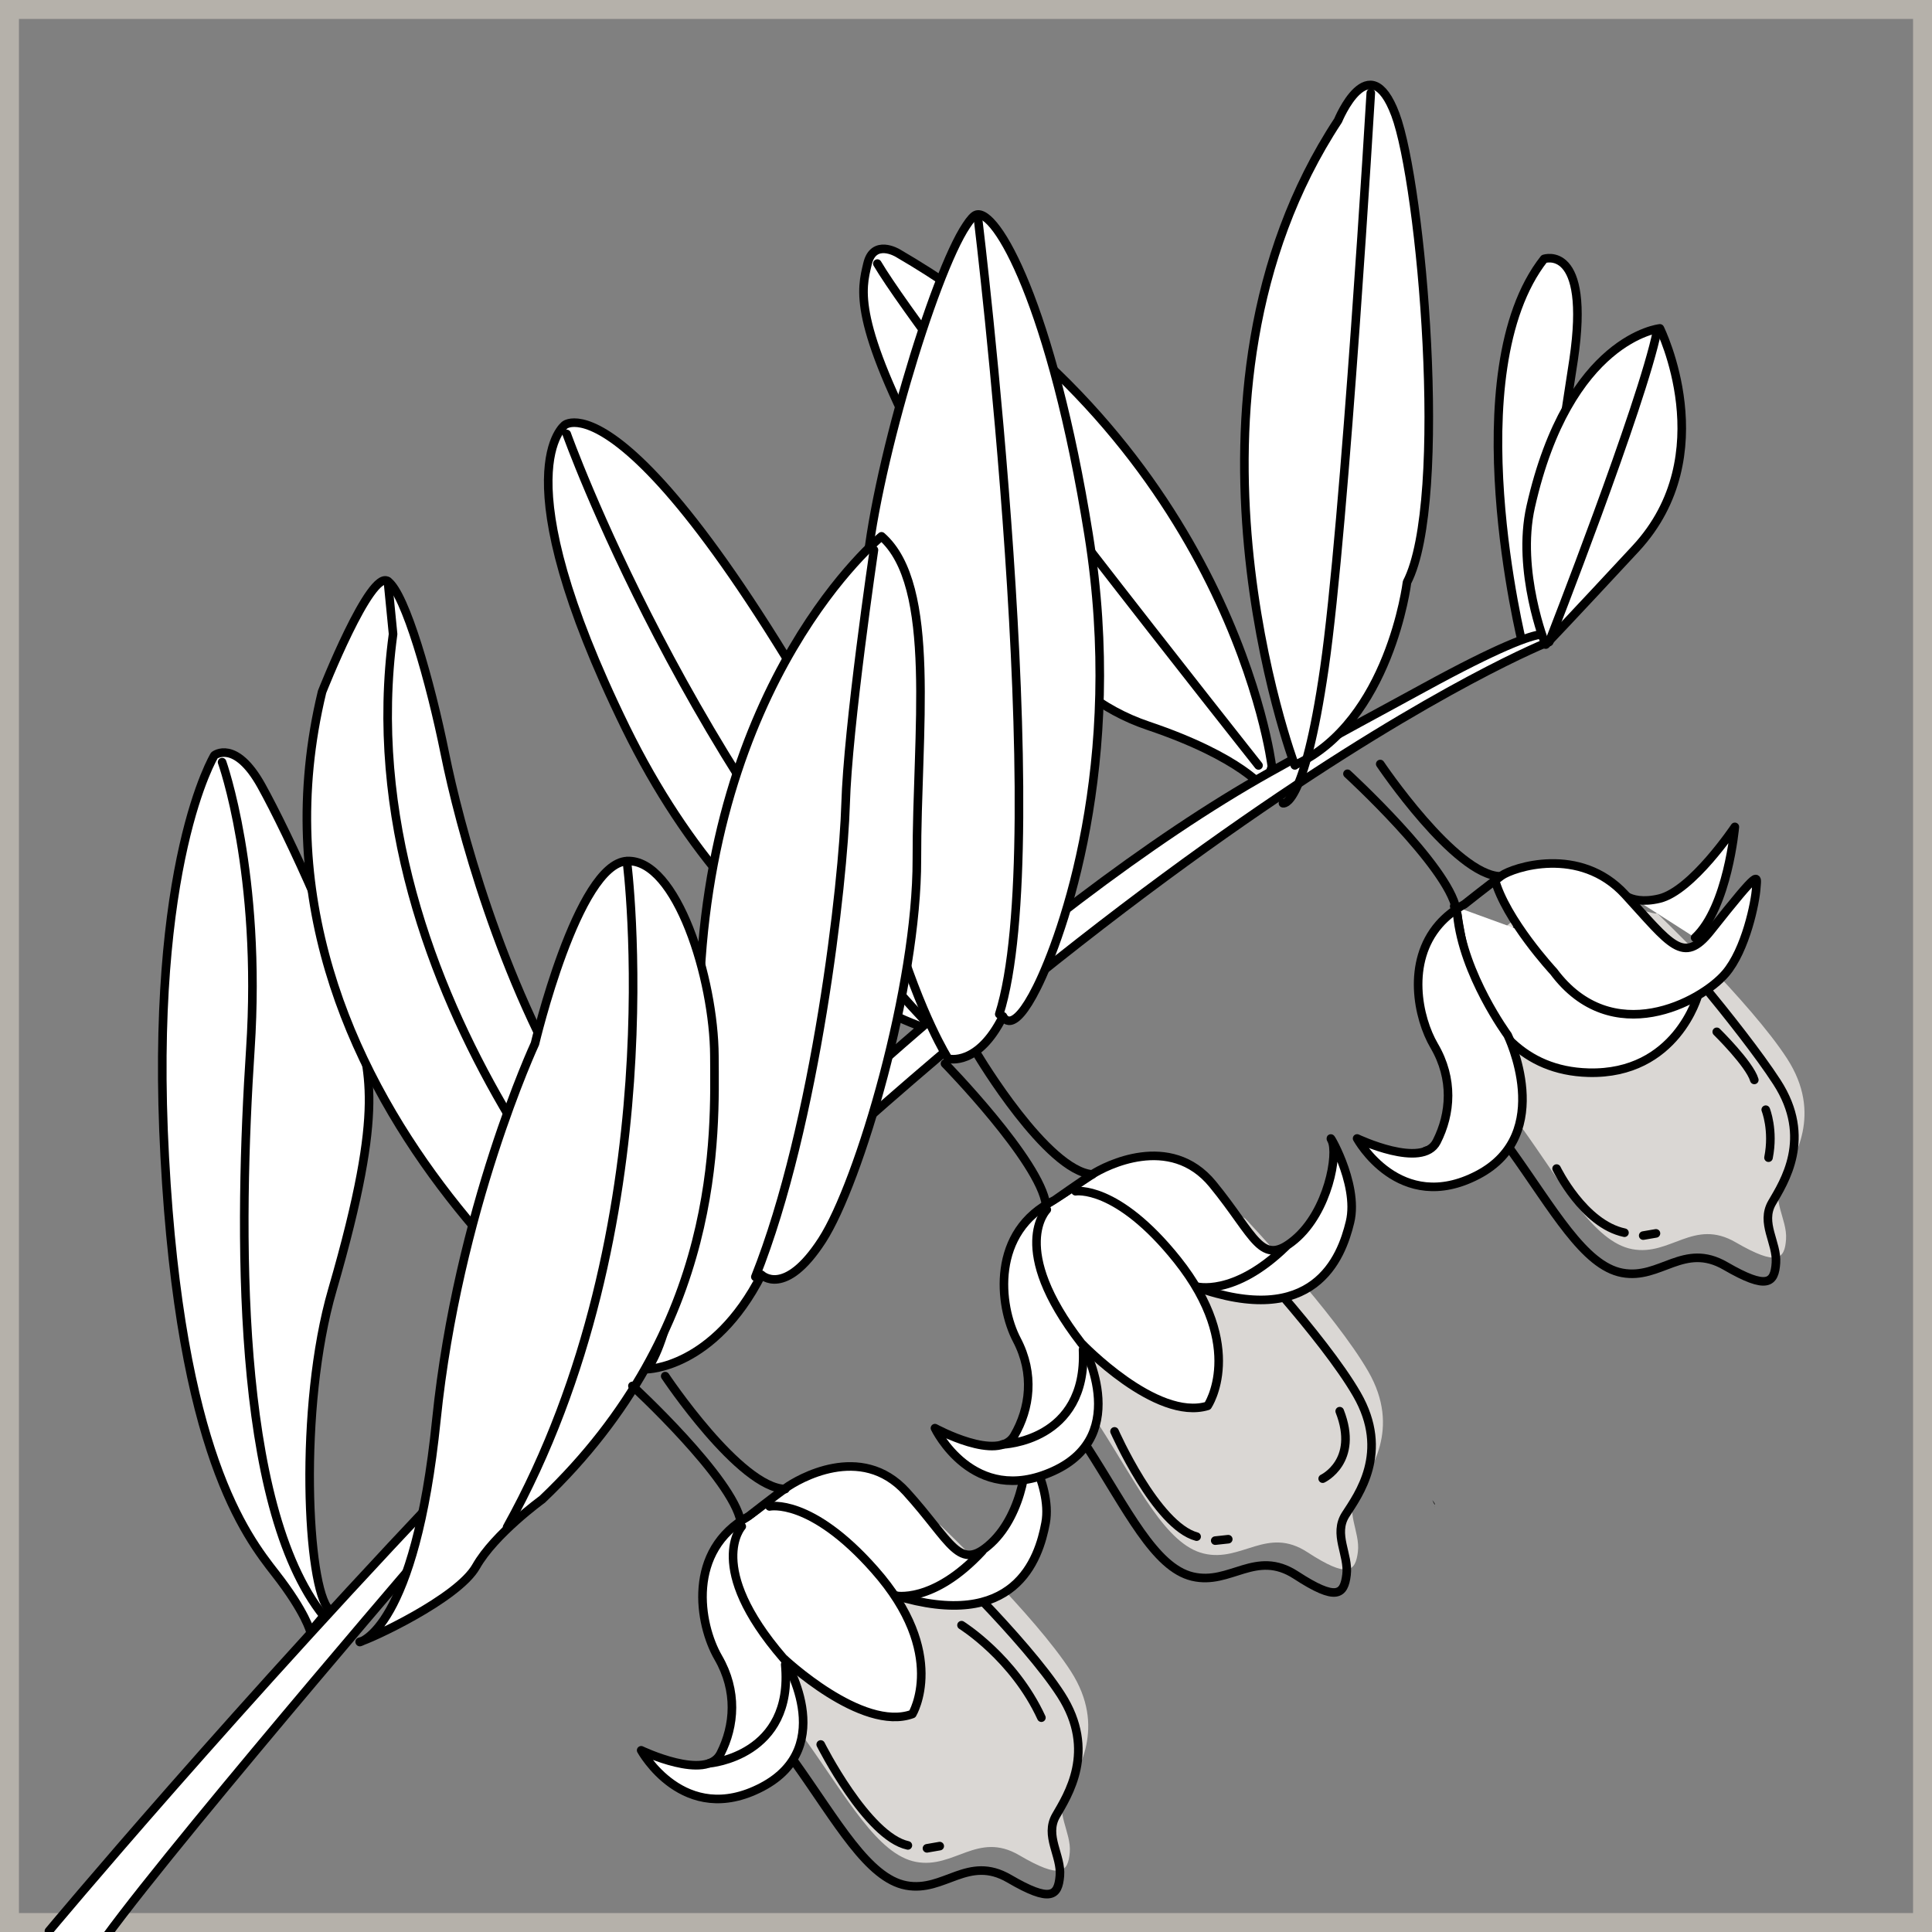 <?xml version="1.0" encoding="UTF-8"?> <svg xmlns="http://www.w3.org/2000/svg" width="90" height="90" viewBox="0 0 90 90" fill="none"><rect x="0" y="0" width="90" height="90" fill="#808080" stroke="none"/><g clip-path="url(#clip0_1422_57)"><rect x="0.441" y="0.441" width="89.118" height="89.118" stroke="#B5B1AA" stroke-width="0.882"></rect><g clip-path="url(#clip1_1422_57)"><path d="M55.979 60.894C55.979 60.894 55.89 60.901 55.846 60.904C55.873 60.758 55.89 60.619 55.892 60.46C55.926 60.606 55.961 60.751 55.979 60.894Z" fill="black"></path><path d="M66.853 70.187L66.851 70.205L66.843 70.195L66.853 70.187Z" fill="black"></path><path d="M66.836 70.106C66.793 70.03 66.766 69.957 66.723 69.881C66.761 69.929 66.807 69.988 66.835 70.044L66.838 70.089L66.836 70.106Z" fill="black"></path><path d="M70.928 30.025C70.928 30.025 67.77 17.36 71.929 12.061C71.929 12.061 74.108 11.317 73.305 16.757C72.494 22.187 71.317 28.514 72.096 29.834L70.928 30.025Z" fill="white" stroke="black" stroke-width="0.4" stroke-linecap="round" stroke-linejoin="round"></path><path d="M59.242 35.663C59.242 35.663 57.431 20.866 41.82 11.789C41.82 11.789 40.69 11.104 40.411 12.293C40.132 13.483 39.684 14.898 43.189 21.538C46.693 28.179 49.079 32.322 53.483 33.807C57.888 35.293 58.92 36.776 58.92 36.776L59.26 35.665L59.242 35.663Z" fill="white" stroke="black" stroke-width="0.4" stroke-linecap="round" stroke-linejoin="round"></path><path d="M14.46 76.016C14.46 76.016 14.238 75.107 12.839 73.314C11.44 71.522 8.414 67.644 7.676 53.921C6.929 40.206 9.988 35.186 9.988 35.186C9.988 35.186 10.963 34.425 12.174 36.6C13.385 38.775 16.205 44.82 16.643 47.41C17.081 50.001 18.056 51.23 15.483 60.089C13.892 65.563 14.308 73.971 15.328 74.978L14.46 76.016Z" fill="white" stroke="black" stroke-width="0.4" stroke-linecap="round" stroke-linejoin="round"></path><path d="M10.346 35.503C10.346 35.503 12.202 40.654 11.662 48.883C11.122 57.111 10.936 70.112 15.08 75.282" stroke="black" stroke-width="0.4" stroke-linecap="round" stroke-linejoin="round"></path><path d="M58.627 35.657C58.627 35.657 43.099 16.059 40.87 12.279" stroke="black" stroke-width="0.4" stroke-linecap="round" stroke-linejoin="round"></path><path d="M29.491 64.036C29.491 64.036 10.43 51.161 15.003 32.229C15.003 32.229 17.259 26.502 18.069 27.077C18.878 27.653 20.052 31.769 20.724 35.101C21.396 38.434 23.33 45.673 26.872 51.438C30.413 57.202 32.337 59.667 31.941 61.168C31.544 62.669 29.491 64.036 29.491 64.036Z" fill="white" stroke="black" stroke-width="0.4" stroke-linecap="round" stroke-linejoin="round"></path><path d="M30.308 60.764C30.308 60.764 15.996 46.582 18.311 29.538L18.069 27.078" stroke="black" stroke-width="0.4" stroke-linecap="round" stroke-linejoin="round"></path><path d="M43.539 48.026C43.539 48.026 35.031 45.902 29.149 33.904C23.293 21.919 26.32 19.792 26.32 19.792C26.32 19.792 30.052 16.88 42.942 42.017C42.942 42.017 44.871 47.724 43.556 48.028L43.539 48.026Z" fill="white" stroke="black" stroke-width="0.4" stroke-linecap="round" stroke-linejoin="round"></path><path d="M26.4 20.215C26.4 20.215 32.067 36.096 43.547 48.035" stroke="black" stroke-width="0.4" stroke-linecap="round" stroke-linejoin="round"></path><path d="M2.279 89.958C2.279 89.958 36.835 48.475 59.132 35.984C62.603 34.043 64.346 33.123 66.367 32.016C73.26 28.252 72.159 29.895 72.159 29.895C72.159 29.895 51.737 37.898 19.302 72.817C19.302 72.817 4.646 89.898 4.111 91.522" fill="white"></path><path d="M2.279 89.958C2.279 89.958 36.835 48.475 59.132 35.984C62.603 34.043 64.346 33.123 66.367 32.016C73.26 28.252 72.159 29.895 72.159 29.895C72.159 29.895 51.737 37.898 19.302 72.817C19.302 72.817 4.646 89.898 4.111 91.522" stroke="black" stroke-width="0.4" stroke-linecap="round" stroke-linejoin="round"></path><path d="M44.19 49.321C44.19 49.321 45.561 49.693 46.723 47.344C46.723 47.344 47.138 48.338 48.309 45.981C49.48 43.625 52.422 35.561 50.709 24.888C48.997 14.216 46.39 9.65 45.465 10.011C45.364 10.043 45.202 10.216 45.017 10.502C43.486 12.778 40.669 22.188 40.34 26.849C39.891 33.205 40.338 38.86 41.633 43.132C42.929 47.405 44.172 49.319 44.172 49.319L44.19 49.321Z" fill="white" stroke="black" stroke-width="0.4" stroke-linecap="round" stroke-linejoin="round"></path><path d="M45.572 10.288C45.572 10.288 49.085 39.261 46.55 47.244" stroke="black" stroke-width="0.4" stroke-linecap="round" stroke-linejoin="round"></path><path d="M30.139 63.781C30.139 63.781 33.241 63.759 35.472 59.385C35.472 59.385 36.553 60.469 38.294 57.778C40.035 55.087 42.725 45.918 42.712 40.034C42.698 34.15 43.679 27.27 41.064 24.984C41.064 24.984 32.895 31.593 32.577 46.735C32.258 61.877 30.131 63.772 30.131 63.772L30.139 63.781Z" fill="white" stroke="black" stroke-width="0.4" stroke-linecap="round" stroke-linejoin="round"></path><path d="M40.712 25.618C40.712 25.618 39.489 33.895 39.391 37.467C39.286 41.029 38.032 52.339 35.187 59.482" stroke="black" stroke-width="0.4" stroke-linecap="round" stroke-linejoin="round"></path><path d="M16.761 76.493C16.761 76.493 19.332 75.93 20.329 66.137C21.335 56.337 24.921 48.617 24.921 48.617C24.921 48.617 26.899 40.222 29.211 40.111C31.523 40 33.262 45.604 33.279 49.181C33.295 52.759 33.671 61.84 25.26 69.846C25.26 69.846 23.036 71.456 22.18 72.97C21.324 74.485 17.17 76.394 16.754 76.483L16.761 76.493Z" fill="white" stroke="black" stroke-width="0.4" stroke-linecap="round" stroke-linejoin="round"></path><path d="M29.202 40.119C29.202 40.119 31.418 57.123 23.622 71.14" stroke="black" stroke-width="0.4" stroke-linecap="round" stroke-linejoin="round"></path><path d="M72.01 30.026C72.01 30.026 73.142 28.845 76.2 25.55C80.243 21.188 77.324 15.298 77.324 15.298C77.324 15.298 73.089 15.718 71.307 23.599C70.627 26.606 71.993 30.024 71.993 30.024L72.01 30.026Z" fill="white" stroke="black" stroke-width="0.4" stroke-linecap="round" stroke-linejoin="round"></path><path d="M72.166 29.905C72.166 29.905 76.499 18.842 77.195 15.414" stroke="black" stroke-width="0.4" stroke-linecap="round" stroke-linejoin="round"></path><path d="M60.318 35.655C60.318 35.655 53.87 18.471 62.334 5.611C62.334 5.611 63.782 2.083 65.001 5.333C66.221 8.583 67.511 23.316 65.544 27.124C65.544 27.124 64.742 33.629 60.31 35.645L60.318 35.655Z" fill="white" stroke="black" stroke-width="0.4" stroke-linecap="round" stroke-linejoin="round"></path><path d="M59.766 37.418C59.766 37.418 60.738 37.741 61.697 31.114C62.656 24.487 63.857 4.329 63.857 4.329" stroke="black" stroke-width="0.4" stroke-linecap="round" stroke-linejoin="round"></path><path d="M35.129 75.299C35.129 75.299 35.486 78.187 37.482 80.987C39.479 83.787 40.892 86.401 42.673 86.735C44.455 87.069 45.545 85.293 47.476 86.421C49.414 87.558 49.754 87.23 49.834 86.289C49.915 85.348 49.114 84.421 49.652 83.484C50.191 82.546 51.565 80.471 49.888 77.86C48.212 75.249 43.807 71.051 43.807 71.051C43.807 71.051 34.981 66.008 35.119 75.306L35.129 75.299Z" fill="#DAD7D4"></path><path d="M34.667 76.395C34.667 76.395 35.024 79.284 37.021 82.084C39.01 84.874 40.43 87.497 42.212 87.832C43.993 88.166 45.084 86.39 47.014 87.517C48.945 88.645 49.292 88.327 49.373 87.386C49.454 86.445 48.652 85.518 49.191 84.581C49.729 83.643 51.104 81.567 49.427 78.956C47.75 76.345 43.346 72.147 43.346 72.147C43.346 72.147 34.519 67.105 34.657 76.403L34.667 76.395Z" stroke="black" stroke-width="0.4" stroke-linecap="round" stroke-linejoin="round"></path><path d="M36.495 77.211C36.495 77.211 39.128 81.349 35.486 83.251C31.843 85.152 29.868 81.536 29.868 81.536C29.868 81.536 32.902 82.993 33.565 81.692C34.227 80.392 34.357 78.77 33.457 77.215C32.557 75.659 31.977 72.224 34.886 70.628C34.886 70.628 36.084 69.693 36.616 69.309C37.148 68.926 40.103 67.168 42.22 69.499C44.336 71.829 44.668 73.279 46.169 71.888C47.67 70.497 47.999 67.764 47.657 67.185C47.314 66.605 49.053 69.074 48.708 70.942C48.392 72.647 47.279 76.023 41.686 74.32" fill="white"></path><path d="M36.495 77.211C36.495 77.211 39.128 81.349 35.486 83.251C31.843 85.152 29.868 81.536 29.868 81.536C29.868 81.536 32.902 82.993 33.565 81.692C34.227 80.392 34.357 78.77 33.457 77.215C32.557 75.659 31.977 72.224 34.886 70.628C34.886 70.628 36.084 69.693 36.616 69.309C37.148 68.926 40.103 67.168 42.22 69.499C44.336 71.829 44.668 73.279 46.169 71.888C47.67 70.497 47.999 67.764 47.657 67.185C47.314 66.605 49.053 69.074 48.708 70.942C48.392 72.647 47.279 76.023 41.686 74.32" stroke="black" stroke-width="0.4" stroke-linecap="round" stroke-linejoin="round"></path><path d="M33.051 82.14C33.051 82.14 36.984 81.815 36.578 77.538" stroke="black" stroke-width="0.4" stroke-linecap="round" stroke-linejoin="round"></path><path d="M41.676 74.328C41.676 74.328 43.447 74.749 45.763 72.252" stroke="black" stroke-width="0.4" stroke-linecap="round" stroke-linejoin="round"></path><path d="M34.554 71.107C34.554 71.107 32.832 72.999 36.483 77.236C36.483 77.236 40.149 80.709 42.501 79.845C42.501 79.845 44.196 77.034 40.741 73.129C37.759 69.75 35.849 70.175 35.849 70.175" fill="white"></path><path d="M34.554 71.107C34.554 71.107 32.832 72.999 36.483 77.236C36.483 77.236 40.149 80.709 42.501 79.845C42.501 79.845 44.196 77.034 40.741 73.129C37.759 69.75 35.849 70.175 35.849 70.175" stroke="black" stroke-width="0.4" stroke-linecap="round" stroke-linejoin="round"></path><path d="M29.461 64.561C29.461 64.561 34.135 68.862 34.51 70.89" stroke="black" stroke-width="0.4" stroke-linecap="round" stroke-linejoin="round"></path><path d="M30.988 64.106C30.988 64.106 34.458 69.316 36.583 69.367" stroke="black" stroke-width="0.4" stroke-linecap="round" stroke-linejoin="round"></path><path d="M38.232 81.265C38.232 81.265 40.388 85.555 42.292 85.966" stroke="black" stroke-width="0.4" stroke-linecap="round" stroke-linejoin="round"></path><path d="M43.182 86.102L43.776 85.999" stroke="black" stroke-width="0.4" stroke-linecap="round" stroke-linejoin="round"></path><path d="M49.124 60.568C49.124 60.568 49.329 63.481 51.184 66.361C53.038 69.24 54.307 71.95 56.078 72.371C57.848 72.792 59.02 71.079 60.902 72.306C62.785 73.534 63.14 73.225 63.256 72.288C63.371 71.352 62.626 70.397 63.215 69.483C63.803 68.569 65.29 66.578 63.738 63.885C62.186 61.193 58.012 56.768 58.012 56.768C58.012 56.768 49.451 51.282 49.124 60.568Z" fill="#DAD7D4"></path><path d="M48.596 61.638C48.596 61.638 48.8 64.552 50.655 67.431C52.51 70.311 53.778 73.021 55.549 73.442C57.32 73.863 58.491 72.15 60.374 73.377C62.256 74.604 62.611 74.296 62.727 73.359C62.843 72.422 62.097 71.467 62.686 70.554C63.274 69.64 64.761 67.649 63.209 64.956C61.657 62.264 57.483 57.839 57.483 57.839C57.483 57.839 48.922 52.353 48.596 61.638Z" stroke="black" stroke-width="0.4" stroke-linecap="round" stroke-linejoin="round"></path><path d="M50.394 62.556C50.394 62.556 52.817 66.826 49.066 68.53C45.316 70.233 43.554 66.529 43.554 66.529C43.554 66.529 46.508 68.144 47.245 66.879C47.982 65.613 48.199 64.002 47.365 62.411C46.531 60.82 46.148 57.356 49.127 55.91C49.127 55.91 50.371 55.033 50.916 54.686C51.46 54.34 54.503 52.734 56.492 55.163C58.482 57.592 58.74 59.068 60.312 57.748C61.884 56.427 62.349 53.728 62.036 53.126C61.723 52.524 63.335 55.092 62.888 56.93C62.487 58.606 61.206 61.926 55.691 59.943" fill="white"></path><path d="M50.394 62.556C50.394 62.556 52.817 66.826 49.066 68.53C45.316 70.233 43.554 66.529 43.554 66.529C43.554 66.529 46.508 68.144 47.245 66.879C47.982 65.613 48.199 64.002 47.365 62.411C46.531 60.82 46.148 57.356 49.127 55.91C49.127 55.91 50.371 55.033 50.916 54.686C51.46 54.34 54.503 52.734 56.492 55.163C58.482 57.592 58.74 59.068 60.312 57.748C61.884 56.427 62.349 53.728 62.036 53.126C61.723 52.524 63.335 55.092 62.888 56.93C62.487 58.606 61.206 61.926 55.691 59.943" stroke="black" stroke-width="0.4" stroke-linecap="round" stroke-linejoin="round"></path><path d="M46.701 67.287C46.701 67.287 50.652 67.167 50.452 62.871" stroke="black" stroke-width="0.4" stroke-linecap="round" stroke-linejoin="round"></path><path d="M55.711 59.927C55.711 59.927 57.461 60.443 59.903 58.067" stroke="black" stroke-width="0.4" stroke-linecap="round" stroke-linejoin="round"></path><path d="M48.764 56.349C48.764 56.349 46.949 58.142 50.374 62.571C50.374 62.571 53.851 66.223 56.257 65.49C56.257 65.49 58.089 62.775 54.842 58.693C52.027 55.167 50.103 55.493 50.103 55.493" fill="white"></path><path d="M48.764 56.349C48.764 56.349 46.949 58.142 50.374 62.571C50.374 62.571 53.851 66.223 56.257 65.49C56.257 65.49 58.089 62.775 54.842 58.693C52.027 55.167 50.103 55.493 50.103 55.493" stroke="black" stroke-width="0.4" stroke-linecap="round" stroke-linejoin="round"></path><path d="M44.021 49.547C44.021 49.547 48.454 54.083 48.73 56.125" stroke="black" stroke-width="0.4" stroke-linecap="round" stroke-linejoin="round"></path><path d="M45.564 49.174C45.564 49.174 48.767 54.544 50.886 54.709" stroke="black" stroke-width="0.4" stroke-linecap="round" stroke-linejoin="round"></path><path d="M51.919 66.68C51.919 66.68 53.86 71.076 55.743 71.582" stroke="black" stroke-width="0.4" stroke-linecap="round" stroke-linejoin="round"></path><path d="M56.61 71.768L57.217 71.702" stroke="black" stroke-width="0.4" stroke-linecap="round" stroke-linejoin="round"></path><path d="M68.474 46.77C68.474 46.77 68.838 49.668 70.837 52.451C72.836 55.234 74.256 57.857 76.037 58.191C77.819 58.526 78.902 56.74 80.85 57.869C82.798 58.999 83.137 58.671 83.201 57.728C83.264 56.785 82.471 55.868 83.019 54.923C83.567 53.978 84.932 51.909 83.245 49.306C81.559 46.703 77.154 42.505 77.154 42.505C77.599 43.035 69.665 39.115 68.481 46.78L68.474 46.77Z" fill="#DAD7D4"></path><path d="M68.53 48.952C68.53 48.952 68.367 50.773 70.366 53.555C72.365 56.338 73.785 58.961 75.567 59.295C77.348 59.63 78.431 57.844 80.379 58.974C82.327 60.103 82.667 59.775 82.73 58.832C82.794 57.889 82 56.972 82.548 56.027C83.096 55.082 84.461 53.014 82.774 50.41C81.088 47.807 77.038 43.16 77.038 43.16C77.038 43.16 68.347 39.657 68.53 48.952Z" stroke="black" stroke-width="0.4" stroke-linecap="round" stroke-linejoin="round"></path><path d="M79.102 46.347C79.102 46.347 78.095 50.08 73.997 49.97C67.8 49.804 68.002 41.384 67.742 42.215" fill="white"></path><path d="M79.102 46.347C79.102 46.347 78.095 50.08 73.997 49.97C67.8 49.804 68.002 41.384 67.742 42.215" stroke="black" stroke-width="0.4" stroke-linecap="round" stroke-linejoin="round"></path><path d="M66.414 53.613C66.414 53.613 70.58 52.683 70.139 48.402" stroke="black" stroke-width="0.4" stroke-linecap="round" stroke-linejoin="round"></path><path d="M62.77 36.045C62.77 36.045 67.453 40.339 67.838 42.359" stroke="black" stroke-width="0.4" stroke-linecap="round" stroke-linejoin="round"></path><path d="M64.297 35.591C64.297 35.591 67.786 40.785 69.903 40.826" stroke="black" stroke-width="0.4" stroke-linecap="round" stroke-linejoin="round"></path><path d="M72.512 54.436C72.512 54.436 73.761 57.021 75.674 57.424" stroke="black" stroke-width="0.4" stroke-linecap="round" stroke-linejoin="round"></path><path d="M76.547 57.558L77.141 57.456" stroke="black" stroke-width="0.4" stroke-linecap="round" stroke-linejoin="round"></path><path d="M75.332 41.355C75.332 41.355 75.772 42.22 77.295 41.862C78.819 41.504 80.816 38.519 80.816 38.519C80.816 38.519 80.487 42.256 78.964 43.679" fill="white"></path><path d="M75.332 41.355C75.332 41.355 75.772 42.22 77.295 41.862C78.819 41.504 80.816 38.519 80.816 38.519C80.816 38.519 80.487 42.256 78.964 43.679" stroke="black" stroke-width="0.4" stroke-linecap="round" stroke-linejoin="round"></path><path d="M69.618 40.923C70.137 42.854 72.376 45.261 72.376 45.261C75.096 48.908 79.246 46.673 80.378 45.351C81.324 44.252 81.776 42.018 81.815 41.345C81.846 40.803 82.08 40.339 79.68 43.371C78.408 44.975 77.826 43.988 75.707 41.675C73.588 39.361 70.474 40.413 69.942 40.796C69.41 41.179 68.219 42.124 68.219 42.124C67.737 42.391 67.345 42.712 67.038 43.062C65.509 44.819 66.051 47.422 66.808 48.713C67.717 50.261 67.588 51.883 66.925 53.183C66.263 54.484 63.219 53.034 63.219 53.034C63.219 53.034 65.186 56.641 68.839 54.732C72.491 52.822 70.232 48.22 70.232 48.22C70.232 48.22 68.158 45.401 67.887 42.603" fill="white"></path><path d="M69.618 40.923C70.137 42.854 72.376 45.261 72.376 45.261C75.096 48.908 79.246 46.673 80.378 45.351C81.324 44.252 81.776 42.018 81.815 41.345C81.846 40.803 82.08 40.339 79.68 43.371C78.408 44.975 77.826 43.988 75.707 41.675C73.588 39.361 70.474 40.413 69.942 40.796C69.41 41.179 68.219 42.124 68.219 42.124C67.737 42.391 67.345 42.712 67.038 43.062C65.509 44.819 66.051 47.422 66.808 48.713C67.717 50.261 67.588 51.883 66.925 53.183C66.263 54.484 63.219 53.034 63.219 53.034C63.219 53.034 65.186 56.641 68.839 54.732C72.491 52.822 70.232 48.22 70.232 48.22C70.232 48.22 68.158 45.401 67.887 42.603" stroke="black" stroke-width="0.4" stroke-linecap="round" stroke-linejoin="round"></path><path d="M79.973 48.066C79.973 48.066 81.505 49.567 81.722 50.307" stroke="black" stroke-width="0.4" stroke-linecap="round" stroke-linejoin="round"></path><path d="M61.616 68.881C61.616 68.881 63.326 68.079 62.409 65.738" stroke="black" stroke-width="0.4" stroke-linecap="round" stroke-linejoin="round"></path><path d="M44.791 75.707C44.791 75.707 47.228 77.223 48.512 80.015" stroke="black" stroke-width="0.4" stroke-linecap="round" stroke-linejoin="round"></path><path d="M82.255 51.694C82.255 51.694 82.639 52.648 82.384 53.929" stroke="black" stroke-width="0.4" stroke-linecap="round" stroke-linejoin="round"></path></g></g><defs><clipPath id="clip0_1422_57"><rect width="90" height="90" fill="white"></rect></clipPath><clipPath id="clip1_1422_57"><rect width="105.6" height="68.398" fill="white" transform="translate(-23 57.964) rotate(-37.966)"></rect></clipPath></defs></svg> 